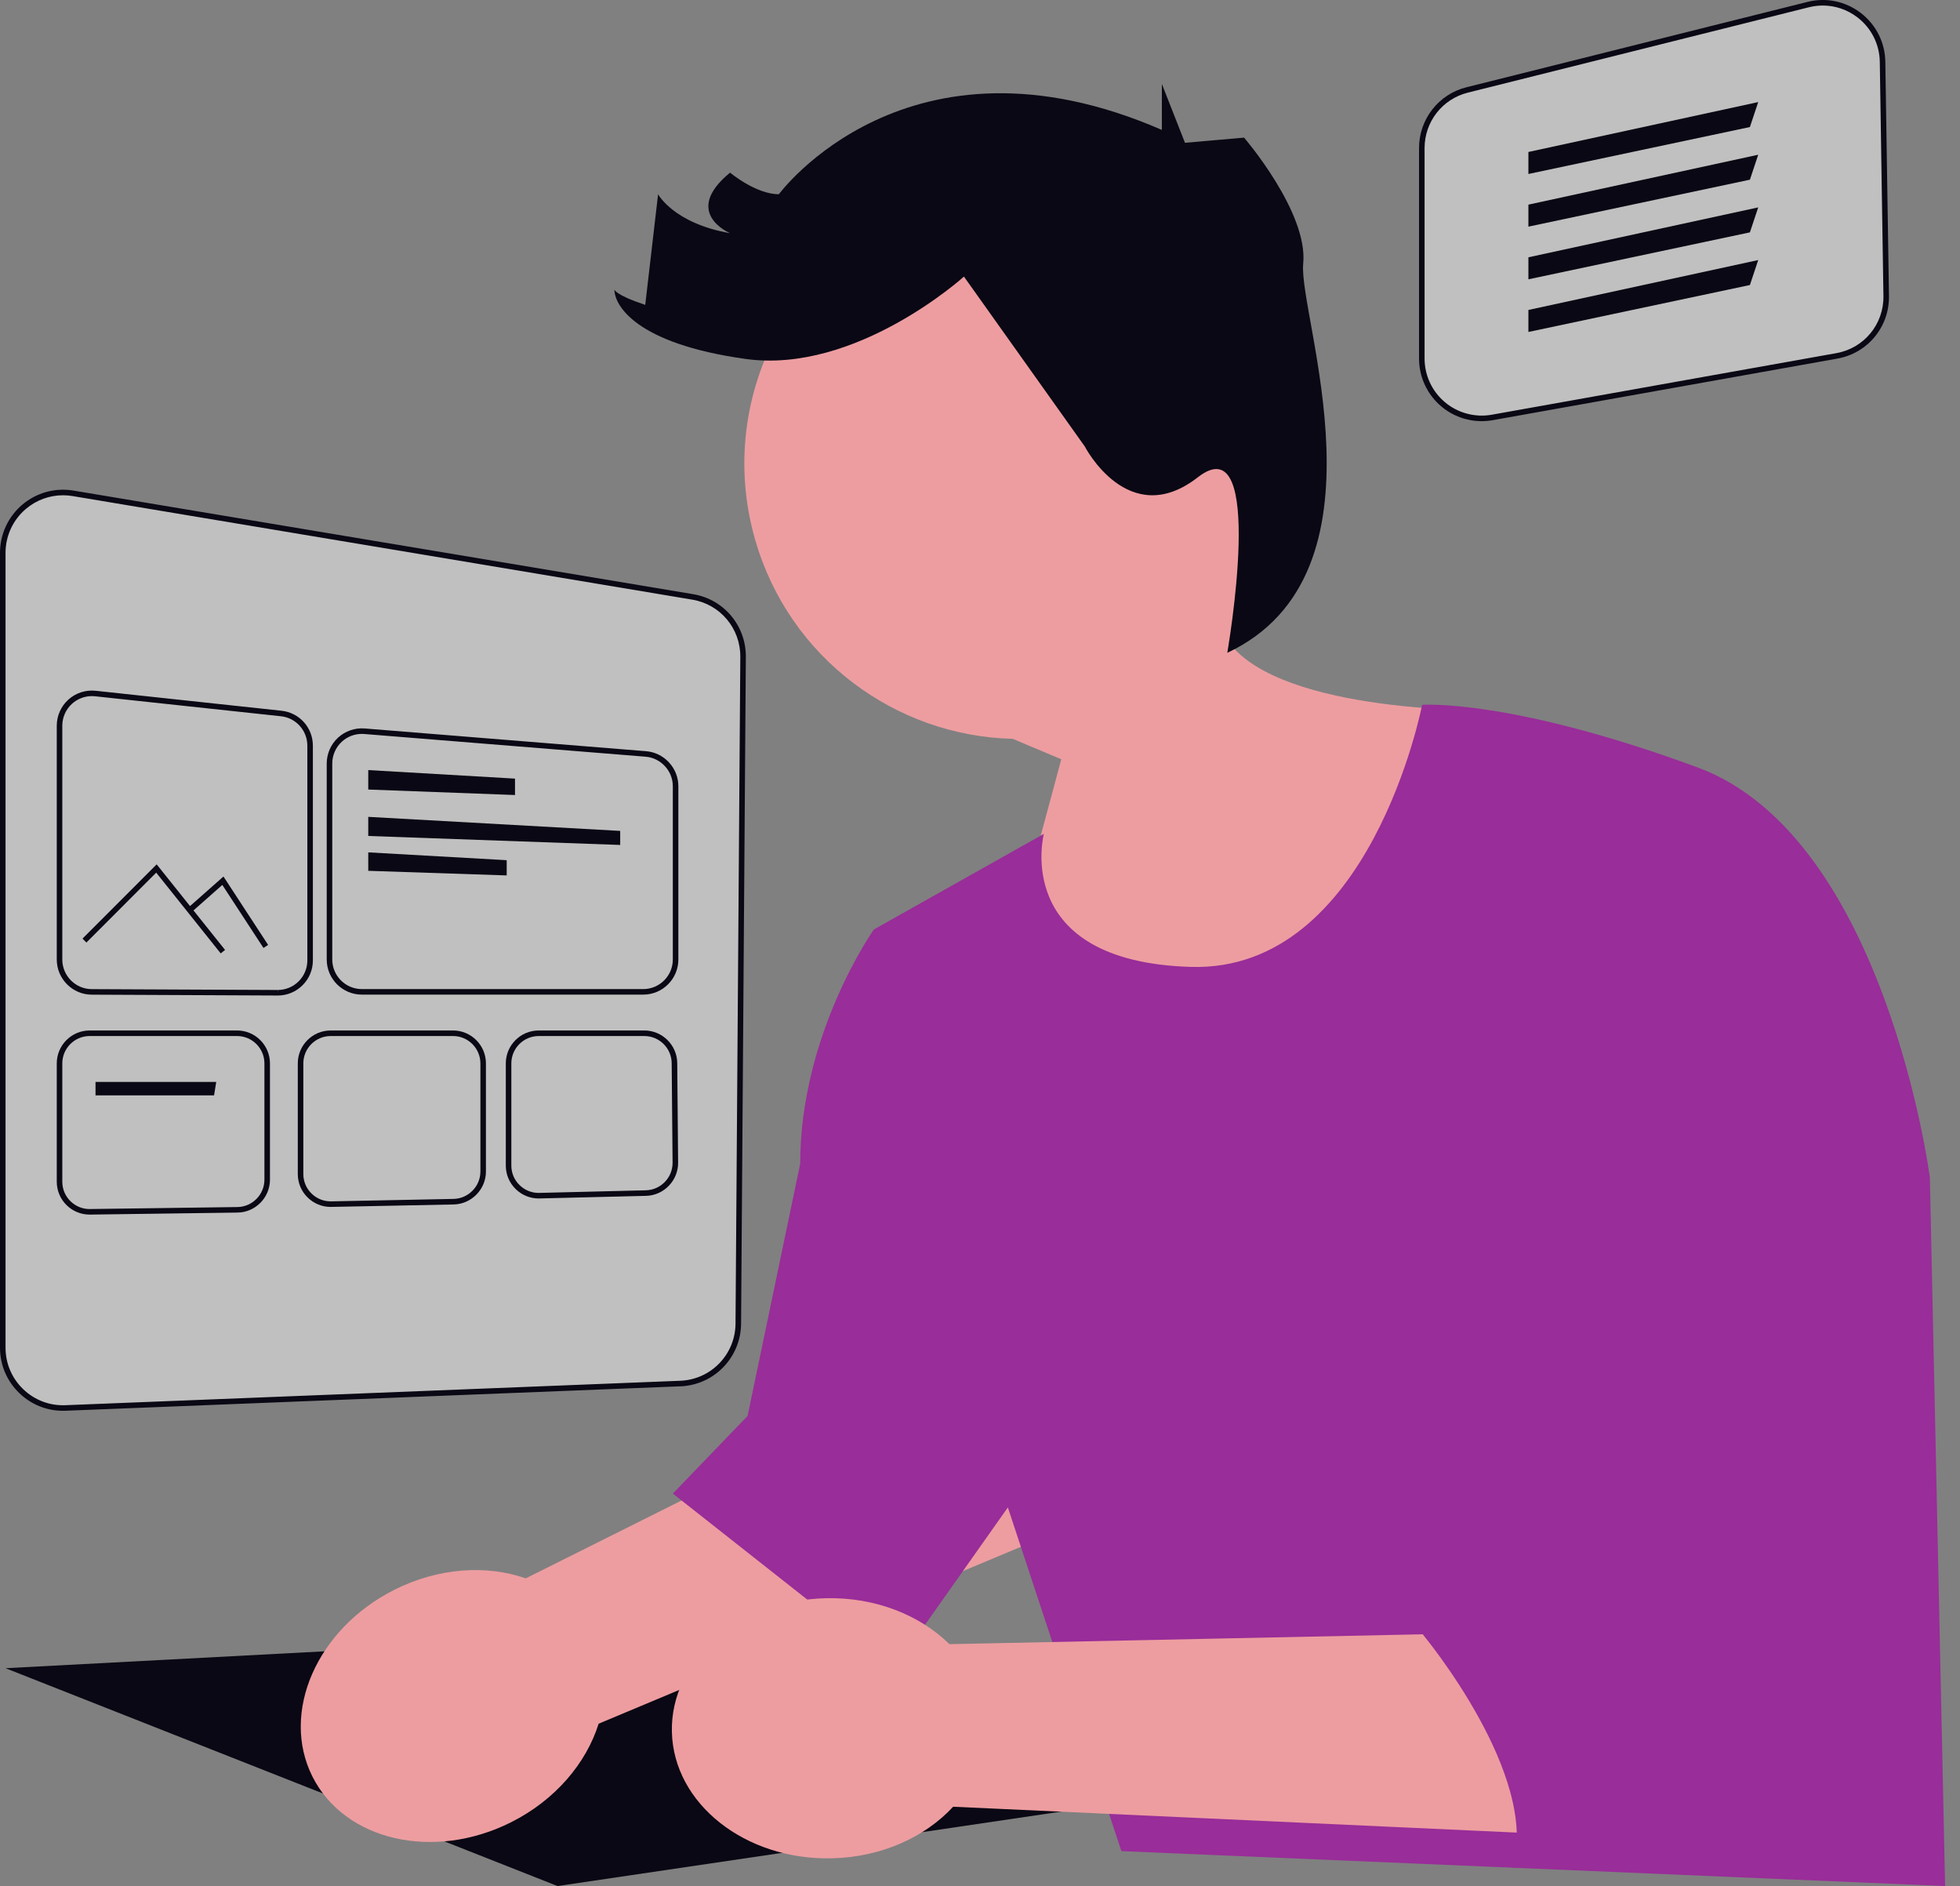<svg width="79" height="76" viewBox="0 0 79 76" fill="none" xmlns="http://www.w3.org/2000/svg">
<rect x="0" y="0" width="79" height="76" fill="#808080" stroke="none"/>
<g clip-path="url(#clip0_2731_1422)">
<path d="M51.74 15.614C50.048 9.726 43.907 6.326 38.024 8.019C32.142 9.712 28.744 15.858 30.436 21.746C31.808 26.521 36.107 29.66 40.82 29.772L42.776 30.596L40.004 40.898L54.3 43.594L60.11 28.626C60.11 28.626 51.677 28.784 49.524 25.875C51.849 23.138 52.806 19.325 51.74 15.614Z" fill="#ED9DA0"/>
<path d="M0.223 67.222L22.473 76L44.083 72.806L21.316 66.105L0.223 67.222Z" fill="#090814"/>
<path d="M21.192 63.601L42.482 52.966L47.02 59.87L24.129 69.458C23.629 71.049 22.383 72.534 20.598 73.43C17.474 74.999 13.89 74.174 12.592 71.586C11.295 68.998 12.776 65.629 15.9 64.06C17.685 63.163 19.619 63.052 21.192 63.601Z" fill="#ED9DA0"/>
<path d="M57.32 28.403C57.32 28.403 55.243 39.186 47.989 38.962C40.734 38.739 42.074 33.601 42.074 33.601L35.222 37.454C35.222 37.454 32.253 41.643 32.253 46.893L30.132 57.057L27.119 60.185L36.047 67.222L40.623 60.743L45.199 74.593L78.4 76L77.786 47.451C77.786 47.451 76.001 33.713 68.412 30.92C60.823 28.128 57.32 28.403 57.32 28.403Z" fill="#992D99"/>
<path d="M38.853 11.145C38.853 11.145 34.502 15.085 30.047 14.463C25.593 13.841 24.764 12.286 24.764 11.664C24.764 11.664 24.764 11.871 26.007 12.286L26.525 7.827C26.525 7.827 27.147 8.997 29.426 9.397C29.426 9.397 27.458 8.574 29.426 6.956C29.426 6.956 30.462 7.827 31.394 7.827C31.394 7.827 36.574 0.777 46.83 5.235V3.383L47.762 5.754L48.965 5.649L50.144 5.546C50.144 5.546 52.734 8.553 52.527 10.627C52.32 12.7 56.25 23.116 49.468 26.306C49.468 26.306 51.077 17.055 48.28 19.232C45.483 21.41 43.722 17.988 43.722 17.988L38.853 11.145Z" fill="#090814"/>
<path opacity="0.5" d="M2.539 56.737C1.909 56.737 1.315 56.498 0.858 56.059C0.377 55.596 0.112 54.973 0.112 54.305V22.277C0.112 21.561 0.425 20.884 0.972 20.421C1.518 19.958 2.236 19.76 2.942 19.878L27.921 24.053C29.105 24.251 29.959 25.267 29.951 26.469L29.758 53.337C29.749 54.639 28.724 55.699 27.424 55.751L2.639 56.735C2.605 56.737 2.572 56.737 2.539 56.737Z" fill="white"/>
<path d="M2.539 56.849C1.881 56.849 1.256 56.597 0.781 56.139C0.277 55.655 0 55.004 0 54.305V22.278C0 21.528 0.328 20.821 0.899 20.336C1.471 19.852 2.222 19.645 2.961 19.768L27.939 23.943C29.178 24.15 30.071 25.213 30.062 26.47L29.87 53.339C29.86 54.662 28.846 55.747 27.54 55.856L27.54 55.858L2.643 56.847C2.608 56.849 2.573 56.849 2.539 56.849ZM2.54 19.957C1.996 19.957 1.466 20.149 1.044 20.507C0.522 20.948 0.223 21.594 0.223 22.278V54.305C0.223 54.942 0.476 55.537 0.935 55.978C1.392 56.418 2.001 56.65 2.634 56.624L27.419 55.639C28.659 55.59 29.637 54.579 29.646 53.337L29.839 26.469C29.847 25.322 29.032 24.352 27.902 24.163L2.924 19.989C2.796 19.967 2.668 19.957 2.54 19.957Z" fill="#090814"/>
<path d="M11.196 40.115H11.19L3.696 40.081C2.92 40.078 2.288 39.442 2.288 38.665V29.244C2.288 28.842 2.459 28.458 2.757 28.19C3.055 27.922 3.455 27.793 3.854 27.835L11.347 28.64C12.068 28.717 12.611 29.322 12.611 30.048V38.699C12.611 39.078 12.463 39.435 12.194 39.702C11.927 39.968 11.573 40.115 11.196 40.115ZM3.704 28.05C3.411 28.05 3.126 28.159 2.906 28.356C2.655 28.582 2.511 28.905 2.511 29.244V38.665C2.511 39.32 3.043 39.855 3.698 39.858L11.19 39.892L11.196 40.003V39.892C11.513 39.892 11.812 39.768 12.037 39.544C12.263 39.319 12.388 39.018 12.388 38.699V30.048C12.388 29.437 11.93 28.927 11.323 28.862L3.83 28.057C3.788 28.053 3.746 28.05 3.704 28.05Z" fill="#090814"/>
<path d="M25.927 40.079H14.584C13.804 40.079 13.169 39.444 13.169 38.663V30.766C13.169 30.372 13.335 29.992 13.625 29.725C13.914 29.458 14.306 29.323 14.698 29.354L26.041 30.27C26.771 30.328 27.342 30.949 27.342 31.681V38.663C27.342 39.444 26.707 40.079 25.927 40.079ZM14.585 29.573C14.287 29.573 13.996 29.685 13.776 29.889C13.532 30.114 13.392 30.434 13.392 30.766V38.663C13.392 39.321 13.927 39.856 14.584 39.856H25.927C26.584 39.856 27.119 39.321 27.119 38.663V31.681C27.119 31.064 26.637 30.542 26.023 30.492L14.68 29.577C14.649 29.574 14.617 29.573 14.585 29.573Z" fill="#090814"/>
<path d="M14.843 31.031V31.815L20.758 32.036V31.375L14.843 31.031Z" fill="#090814"/>
<path d="M14.843 32.916V33.686L24.998 34.048V33.482L14.843 32.916Z" fill="#090814"/>
<path d="M14.843 34.347V35.09L20.423 35.276V34.662L14.843 34.347Z" fill="#090814"/>
<path d="M3.612 48.943C3.262 48.943 2.932 48.807 2.682 48.561C2.428 48.31 2.288 47.974 2.288 47.617V42.851C2.288 42.119 2.882 41.524 3.613 41.524H9.556C10.286 41.524 10.881 42.119 10.881 42.851V47.536C10.881 48.258 10.294 48.853 9.574 48.862L3.612 48.943ZM3.613 41.748C3.005 41.748 2.511 42.243 2.511 42.851V47.617C2.511 47.914 2.627 48.193 2.839 48.402C3.046 48.607 3.321 48.72 3.612 48.72L3.628 48.719L9.57 48.639C10.17 48.631 10.658 48.136 10.658 47.536V42.851C10.658 42.243 10.163 41.748 9.556 41.748L3.613 41.748Z" fill="#090814"/>
<path d="M13.328 48.634C12.979 48.634 12.65 48.499 12.4 48.254C12.144 48.003 12.003 47.667 12.003 47.307V42.851C12.003 42.119 12.597 41.524 13.328 41.524H18.261C18.991 41.524 19.586 42.119 19.586 42.851V47.209C19.586 47.925 19.003 48.52 18.287 48.535L13.328 48.634ZM13.328 41.748C12.721 41.748 12.226 42.243 12.226 42.851V47.307C12.226 47.606 12.344 47.886 12.557 48.095C12.764 48.298 13.038 48.41 13.328 48.41L13.35 48.41L18.282 48.311C18.878 48.299 19.363 47.805 19.363 47.209V42.851C19.363 42.243 18.868 41.748 18.261 41.748H13.328Z" fill="#090814"/>
<path d="M21.712 48.293C21.364 48.293 21.036 48.159 20.787 47.916C20.529 47.664 20.387 47.327 20.387 46.967V42.851C20.387 42.119 20.982 41.524 21.713 41.524H25.971C26.696 41.524 27.29 42.114 27.297 42.839L27.332 46.85C27.338 47.57 26.759 48.17 26.039 48.188L21.712 48.293ZM21.713 41.748C21.105 41.748 20.61 42.243 20.61 42.851V46.967C20.61 47.267 20.728 47.547 20.943 47.756C21.15 47.958 21.423 48.07 21.712 48.07L21.74 48.069L26.034 47.964C26.632 47.95 27.114 47.45 27.109 46.852L27.073 42.841C27.068 42.238 26.574 41.748 25.971 41.748L21.713 41.748Z" fill="#090814"/>
<path d="M3.85 43.598V44.139H8.628L8.715 43.598H3.85Z" fill="#090814"/>
<path d="M8.896 38.418L6.296 35.164L3.483 37.98L3.325 37.822L6.315 34.83L9.071 38.278L8.896 38.418Z" fill="#090814"/>
<path d="M10.62 38.199L8.961 35.659L7.719 36.756L7.571 36.589L9.007 35.32L10.807 38.076L10.62 38.199Z" fill="#090814"/>
<path opacity="0.5" d="M59.718 16.859C59.156 16.859 58.609 16.663 58.171 16.296C57.622 15.836 57.307 15.161 57.307 14.444V5.966C57.307 4.856 58.059 3.893 59.135 3.624L72.881 0.184C73.599 0.004 74.349 0.161 74.936 0.612C75.523 1.064 75.867 1.748 75.878 2.489L76.025 11.925C76.044 13.115 75.208 14.131 74.037 14.34L60.144 16.821C60.002 16.847 59.859 16.859 59.718 16.859Z" fill="white"/>
<path d="M59.718 16.971C59.128 16.971 58.553 16.762 58.099 16.382C57.525 15.9 57.196 15.194 57.196 14.445V5.967C57.196 4.805 57.982 3.797 59.108 3.516L72.854 0.076C73.606 -0.112 74.389 0.051 75.004 0.524C75.618 0.997 75.978 1.712 75.99 2.488L76.137 11.924C76.157 13.169 75.282 14.232 74.057 14.45L60.163 16.932C60.016 16.958 59.867 16.971 59.718 16.971ZM73.471 0.223C73.284 0.223 73.095 0.246 72.908 0.293L59.162 3.733C58.136 3.989 57.419 4.908 57.419 5.967V14.445C57.419 15.128 57.719 15.772 58.243 16.21C58.761 16.645 59.459 16.831 60.124 16.712L74.018 14.23C75.134 14.031 75.932 13.062 75.914 11.927L75.767 2.491C75.756 1.784 75.428 1.132 74.868 0.701C74.46 0.388 73.971 0.223 73.471 0.223Z" fill="#090814"/>
<path d="M61.604 6.124V7.011L70.532 5.119L70.867 4.113L61.604 6.124Z" fill="#090814"/>
<path d="M61.604 8.246V9.133L70.532 7.241L70.867 6.235L61.604 8.246Z" fill="#090814"/>
<path d="M61.604 10.368V11.255L70.532 9.363L70.867 8.357L61.604 10.368Z" fill="#090814"/>
<path d="M61.604 12.49V13.377L70.532 11.485L70.867 10.479L61.604 12.49Z" fill="#090814"/>
<path d="M38.268 66.253L62.057 65.757L63.207 73.941L38.418 72.804C37.286 74.028 35.525 74.837 33.528 74.882C30.034 74.963 27.148 72.681 27.081 69.787C27.015 66.893 29.794 64.482 33.288 64.401C35.285 64.356 37.081 65.083 38.268 66.253Z" fill="#ED9DA0"/>
<path d="M61.939 48.121C61.939 48.121 61.158 53.036 63.501 54.711C63.501 54.711 62.72 60.743 64.617 62.642C64.617 62.642 61.131 62.783 61.814 64.611C61.814 64.611 56.694 63.758 57.363 65.881C57.363 65.881 62.102 71.573 60.96 75.261L76.447 74.481L78.175 65.556" fill="#992D99"/>
</g>
<defs>
<clipPath id="clip0_2731_1422">
<rect width="78.4" height="76" fill="white"/>
</clipPath>
</defs>
</svg>
